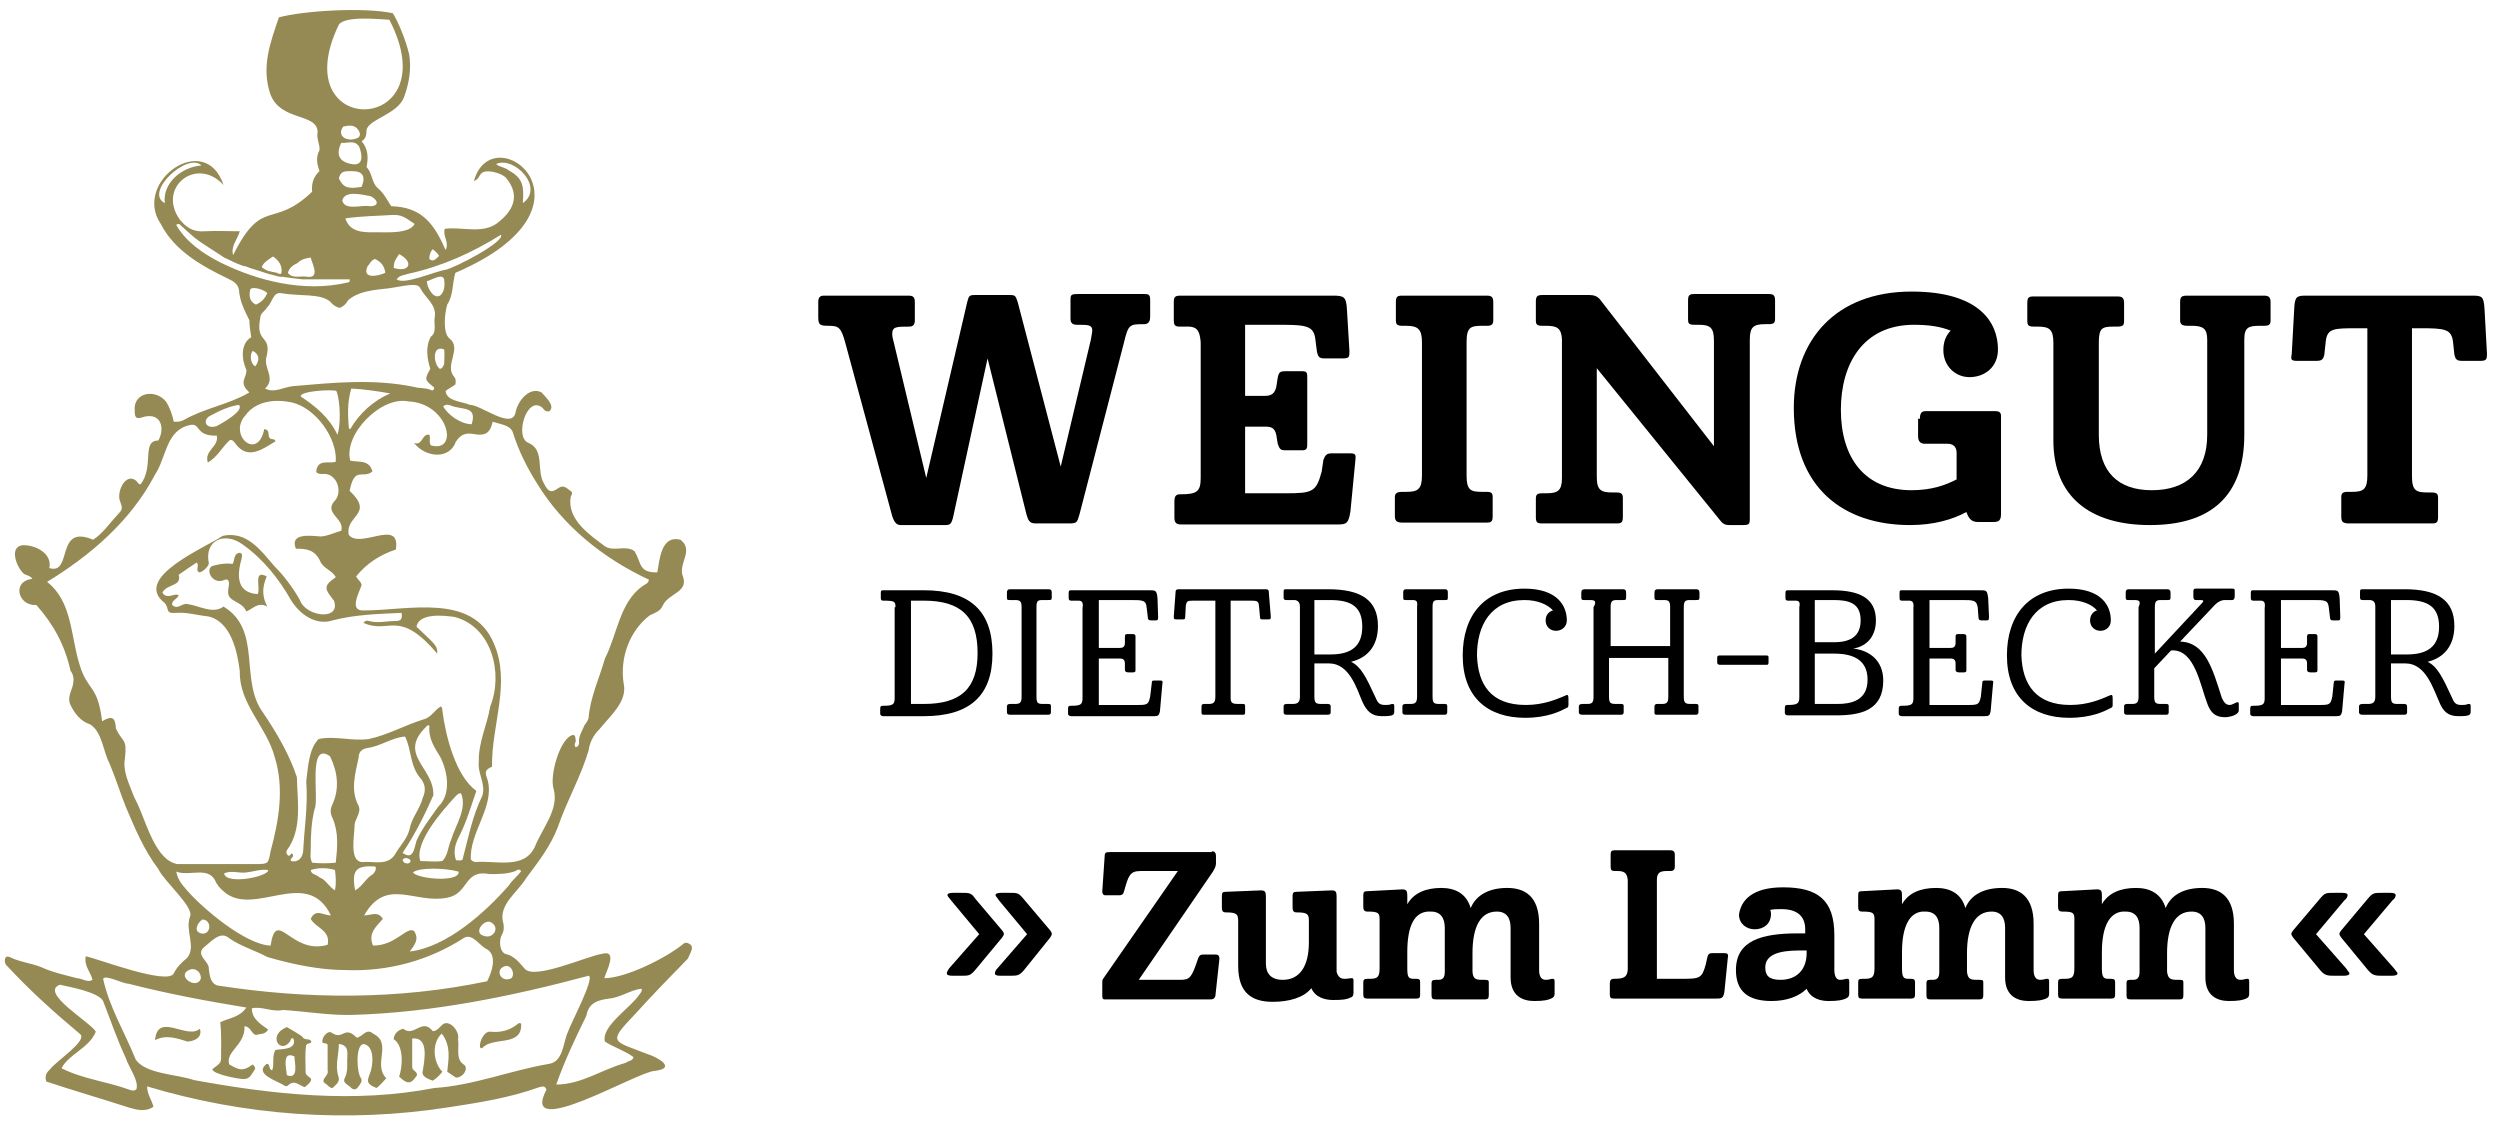 <?xml version="1.0" encoding="UTF-8"?>
<svg xmlns="http://www.w3.org/2000/svg" xmlns:ooo="http://xml.openoffice.org/svg/export" xmlns:xlink="http://www.w3.org/1999/xlink" xmlns:presentation="http://sun.com/xmlns/staroffice/presentation" xmlns:smil="http://www.w3.org/2001/SMIL20/" xmlns:anim="urn:oasis:names:tc:opendocument:xmlns:animation:1.0" version="1.2" width="122.7mm" height="55mm" viewBox="0 0 12270 5500" preserveAspectRatio="xMidYMid" fill-rule="evenodd" stroke-width="28.222" stroke-linejoin="round" xml:space="preserve">
 <defs class="ClipPathGroup">
  <clipPath id="presentation_clip_path">
   <rect x="0" y="0" width="12270" height="5500"></rect>
  </clipPath>
  <clipPath id="presentation_clip_path_shrink">
   <rect x="12" y="5" width="12246" height="5489"></rect>
  </clipPath>
 </defs>
 <defs class="TextShapeIndex">
  <g ooo:slide="id1" ooo:id-list="id3 id4 id5 id6 id7 id8 id9 id10 id11 id12 id13 id14 id15 id16 id17 id18 id19 id20 id21 id22 id23 id24 id25 id26 id27 id28 id29 id30 id31 id32 id33 id34 id35 id36 id37 id38 id39 id40"></g>
 </defs>
 <defs class="EmbeddedBulletChars">
  <g id="bullet-char-template-57356" transform="scale(0,-0)">
   <path d="M 580,1141 L 1163,571 580,0 -4,571 580,1141 Z"></path>
  </g>
  <g id="bullet-char-template-57354" transform="scale(0,-0)">
   <path d="M 8,1128 L 1137,1128 1137,0 8,0 8,1128 Z"></path>
  </g>
  <g id="bullet-char-template-10146" transform="scale(0,-0)">
   <path d="M 174,0 L 602,739 174,1481 1456,739 174,0 Z M 1358,739 L 309,1346 659,739 1358,739 Z"></path>
  </g>
  <g id="bullet-char-template-10132" transform="scale(0,-0)">
   <path d="M 2015,739 L 1276,0 717,0 1260,543 174,543 174,936 1260,936 717,1481 1274,1481 2015,739 Z"></path>
  </g>
  <g id="bullet-char-template-10007" transform="scale(0,-0)">
   <path d="M 0,-2 C -7,14 -16,27 -25,37 L 356,567 C 262,823 215,952 215,954 215,979 228,992 255,992 264,992 276,990 289,987 310,991 331,999 354,1012 L 381,999 492,748 772,1049 836,1024 860,1049 C 881,1039 901,1025 922,1006 886,937 835,863 770,784 769,783 710,716 594,584 L 774,223 C 774,196 753,168 711,139 L 727,119 C 717,90 699,76 672,76 641,76 570,178 457,381 L 164,-76 C 142,-110 111,-127 72,-127 30,-127 9,-110 8,-76 1,-67 -2,-52 -2,-32 -2,-23 -1,-13 0,-2 Z"></path>
  </g>
  <g id="bullet-char-template-10004" transform="scale(0,-0)">
   <path d="M 285,-33 C 182,-33 111,30 74,156 52,228 41,333 41,471 41,549 55,616 82,672 116,743 169,778 240,778 293,778 328,747 346,684 L 369,508 C 377,444 397,411 428,410 L 1163,1116 C 1174,1127 1196,1133 1229,1133 1271,1133 1292,1118 1292,1087 L 1292,965 C 1292,929 1282,901 1262,881 L 442,47 C 390,-6 338,-33 285,-33 Z"></path>
  </g>
  <g id="bullet-char-template-9679" transform="scale(0,-0)">
   <path d="M 813,0 C 632,0 489,54 383,161 276,268 223,411 223,592 223,773 276,916 383,1023 489,1130 632,1184 813,1184 992,1184 1136,1130 1245,1023 1353,916 1407,772 1407,592 1407,412 1353,268 1245,161 1136,54 992,0 813,0 Z"></path>
  </g>
  <g id="bullet-char-template-8226" transform="scale(0,-0)">
   <path d="M 346,457 C 273,457 209,483 155,535 101,586 74,649 74,723 74,796 101,859 155,911 209,963 273,989 346,989 419,989 480,963 531,910 582,859 608,796 608,723 608,648 583,586 532,535 482,483 420,457 346,457 Z"></path>
  </g>
  <g id="bullet-char-template-8211" transform="scale(0,-0)">
   <path d="M -4,459 L 1135,459 1135,606 -4,606 -4,459 Z"></path>
  </g>
  <g id="bullet-char-template-61548" transform="scale(0,-0)">
   <path d="M 173,740 C 173,903 231,1043 346,1159 462,1274 601,1332 765,1332 928,1332 1067,1274 1183,1159 1299,1043 1357,903 1357,740 1357,577 1299,437 1183,322 1067,206 928,148 765,148 601,148 462,206 346,322 231,437 173,577 173,740 Z"></path>
  </g>
 </defs>
 <g>
  <g id="id2" class="Master_Slide">
   <g id="bg-id2" class="Background"></g>
   <g id="bo-id2" class="BackgroundObjects"></g>
  </g>
 </g>
 <g class="SlideGroup">
  <g>
   <g id="container-id1">
    <g id="id1" class="Slide" clip-path="url(#presentation_clip_path)">
     <g class="Page">
      <g class="com.sun.star.drawing.ClosedBezierShape">
       <g id="id3">
        <rect class="BoundingBox" stroke="none" fill="none" x="4016" y="1443" width="1631" height="1135"></rect>
        <path fill="rgb(0,0,0)" stroke="none" d="M 4546,2346 L 4747,1483 C 4755,1455 4755,1448 4783,1448 L 4958,1448 C 4985,1448 4985,1455 4995,1483 L 5206,2290 5354,1667 C 5357,1647 5361,1630 5361,1623 5361,1594 5342,1594 5286,1594 5262,1594 5254,1584 5254,1563 L 5254,1475 C 5254,1448 5254,1443 5293,1443 L 5616,1443 C 5640,1443 5645,1448 5645,1475 L 5645,1555 C 5645,1572 5640,1591 5616,1591 5545,1591 5538,1591 5517,1679 L 5298,2525 C 5286,2565 5286,2569 5245,2569 L 5082,2569 C 5050,2569 5046,2550 5038,2525 L 4847,1759 4679,2533 C 4670,2574 4662,2577 4638,2577 L 4422,2577 C 4403,2577 4391,2569 4379,2533 L 4151,1691 C 4128,1603 4116,1599 4063,1599 4019,1599 4016,1591 4016,1550 L 4016,1483 C 4016,1460 4024,1451 4044,1451 L 4459,1451 C 4483,1451 4490,1460 4490,1483 L 4490,1572 C 4490,1591 4483,1603 4463,1603 4400,1603 4379,1603 4379,1639 4379,1652 4383,1667 4388,1686 L 4546,2346 Z"></path>
       </g>
      </g>
      <g class="com.sun.star.drawing.ClosedBezierShape">
       <g id="id4">
        <rect class="BoundingBox" stroke="none" fill="none" x="5761" y="1450" width="894" height="1125"></rect>
        <path fill="rgb(0,0,0)" stroke="none" d="M 5837,1603 C 5825,1603 5808,1603 5788,1603 5764,1603 5761,1591 5761,1572 L 5761,1483 C 5761,1455 5769,1451 5796,1451 L 6540,1451 C 6596,1451 6608,1455 6611,1523 L 6623,1722 C 6623,1751 6623,1759 6591,1759 L 6499,1759 C 6475,1759 6468,1751 6463,1722 L 6456,1667 C 6448,1594 6407,1594 6256,1594 L 6111,1594 6111,1943 6208,1943 C 6237,1943 6256,1934 6264,1899 L 6271,1854 C 6276,1827 6283,1822 6308,1822 L 6392,1822 C 6416,1822 6416,1831 6416,1858 L 6416,2174 C 6416,2198 6416,2210 6392,2210 L 6308,2210 C 6283,2210 6280,2202 6271,2178 L 6264,2134 C 6256,2098 6237,2094 6208,2094 L 6111,2094 6111,2421 6312,2421 C 6443,2421 6460,2414 6487,2314 L 6495,2258 C 6504,2234 6511,2225 6536,2225 L 6628,2225 C 6655,2225 6655,2234 6652,2261 L 6628,2509 C 6619,2569 6608,2574 6567,2574 L 5796,2574 C 5773,2574 5764,2565 5764,2540 L 5764,2462 C 5764,2433 5773,2426 5793,2426 5873,2426 5893,2414 5893,2346 L 5893,1679 C 5888,1623 5876,1606 5837,1603 Z"></path>
       </g>
      </g>
      <g class="com.sun.star.drawing.ClosedBezierShape">
       <g id="id5">
        <rect class="BoundingBox" stroke="none" fill="none" x="6846" y="1450" width="485" height="1116"></rect>
        <path fill="rgb(0,0,0)" stroke="none" d="M 6902,1599 L 6883,1599 C 6856,1599 6851,1591 6851,1572 L 6851,1483 C 6851,1455 6859,1451 6883,1451 L 7298,1451 C 7322,1451 7329,1460 7329,1483 L 7329,1572 C 7329,1591 7322,1599 7298,1599 L 7274,1599 C 7218,1599 7198,1606 7198,1679 L 7198,2334 C 7198,2406 7218,2414 7274,2414 L 7295,2414 C 7322,2414 7326,2421 7326,2441 L 7326,2533 C 7326,2562 7317,2565 7295,2565 L 6883,2565 C 6856,2565 6846,2557 6846,2533 L 6846,2441 C 6846,2421 6856,2414 6883,2414 L 6902,2414 C 6958,2414 6979,2402 6979,2334 L 6979,1679 C 6979,1615 6958,1599 6902,1599 Z"></path>
       </g>
      </g>
      <g class="com.sun.star.drawing.ClosedBezierShape">
       <g id="id6">
        <rect class="BoundingBox" stroke="none" fill="none" x="7537" y="1443" width="1177" height="1135"></rect>
        <path fill="rgb(0,0,0)" stroke="none" d="M 8552,2577 L 8492,2577 C 8477,2577 8460,2577 8445,2557 L 7837,1807 7837,2341 C 7837,2406 7858,2417 7914,2417 L 7933,2417 C 7960,2417 7965,2426 7965,2445 L 7965,2537 C 7965,2565 7957,2569 7933,2569 L 7569,2569 C 7545,2569 7538,2565 7538,2537 L 7538,2450 C 7538,2429 7542,2421 7569,2421 L 7589,2421 C 7645,2421 7666,2409 7666,2346 L 7666,1662 C 7662,1611 7642,1599 7589,1599 L 7569,1599 C 7542,1599 7538,1591 7538,1572 L 7538,1480 C 7538,1455 7545,1448 7569,1448 L 7802,1448 C 7825,1448 7841,1455 7853,1470 L 8412,2190 8412,1671 C 8412,1606 8392,1594 8336,1594 L 8317,1594 C 8288,1594 8285,1587 8285,1567 L 8285,1475 C 8285,1448 8292,1443 8317,1443 L 8680,1443 C 8703,1443 8712,1448 8712,1475 L 8712,1563 C 8712,1584 8707,1591 8680,1591 L 8664,1591 C 8608,1591 8588,1603 8588,1667 L 8588,2545 C 8588,2574 8584,2577 8552,2577 Z"></path>
       </g>
      </g>
      <g class="com.sun.star.drawing.ClosedBezierShape">
       <g id="id7">
        <rect class="BoundingBox" stroke="none" fill="none" x="8804" y="1431" width="1019" height="1147"></rect>
        <path fill="rgb(0,0,0)" stroke="none" d="M 9423,2055 C 9423,2030 9430,2018 9450,2018 L 9794,2018 C 9814,2018 9821,2026 9821,2042 L 9821,2521 C 9821,2550 9814,2562 9785,2562 L 9710,2562 C 9683,2562 9670,2553 9658,2530 L 9651,2513 C 9583,2550 9491,2577 9375,2577 9047,2577 8804,2394 8804,2002 8804,1671 9008,1431 9382,1431 9717,1431 9806,1584 9806,1715 9806,1802 9741,1851 9666,1851 9598,1851 9538,1798 9538,1718 9538,1679 9550,1647 9574,1623 9526,1603 9467,1594 9394,1594 9144,1594 9035,1786 9035,2011 9035,2246 9151,2406 9382,2406 9479,2406 9547,2382 9603,2353 L 9603,2222 C 9603,2190 9583,2178 9559,2178 L 9447,2178 C 9426,2178 9414,2166 9414,2142 L 9414,2055 9423,2055 Z"></path>
       </g>
      </g>
      <g class="com.sun.star.drawing.ClosedBezierShape">
       <g id="id8">
        <rect class="BoundingBox" stroke="none" fill="none" x="9949" y="1450" width="1196" height="1128"></rect>
        <path fill="rgb(0,0,0)" stroke="none" d="M 10552,2577 C 10258,2577 10078,2438 10078,2162 L 10078,1683 C 10078,1615 10057,1603 10001,1603 L 9981,1603 C 9954,1603 9950,1594 9950,1575 L 9950,1487 C 9950,1460 9957,1455 9981,1455 L 10393,1455 C 10416,1455 10425,1463 10425,1487 L 10425,1575 C 10425,1594 10421,1603 10393,1603 L 10372,1603 C 10316,1603 10301,1611 10301,1683 L 10301,2134 C 10301,2317 10396,2406 10561,2406 10731,2406 10833,2314 10833,2134 L 10833,1667 C 10833,1611 10811,1599 10756,1599 L 10736,1599 C 10709,1599 10700,1591 10700,1572 L 10700,1483 C 10700,1455 10709,1451 10736,1451 L 11112,1451 C 11136,1451 11144,1460 11144,1483 L 11144,1572 C 11144,1591 11139,1599 11112,1599 L 11092,1599 C 11036,1599 11015,1606 11015,1667 L 11015,2134 C 11015,2433 10852,2577 10552,2577 Z"></path>
       </g>
      </g>
      <g class="com.sun.star.drawing.ClosedBezierShape">
       <g id="id9">
        <rect class="BoundingBox" stroke="none" fill="none" x="11245" y="1450" width="963" height="1121"></rect>
        <path fill="rgb(0,0,0)" stroke="none" d="M 11491,2533 L 11491,2441 C 11491,2421 11498,2414 11522,2414 L 11544,2414 C 11599,2414 11619,2402 11619,2334 L 11619,1611 11575,1611 C 11454,1611 11423,1611 11415,1674 L 11408,1739 C 11403,1763 11396,1771 11371,1771 L 11272,1771 C 11243,1771 11243,1763 11248,1735 L 11260,1516 C 11263,1455 11272,1451 11319,1451 L 12134,1451 C 12182,1451 12190,1455 12194,1516 L 12206,1735 C 12206,1759 12206,1771 12177,1771 L 12082,1771 C 12058,1771 12051,1763 12046,1739 L 12039,1674 C 12030,1615 11998,1611 11879,1611 L 11838,1611 11838,2338 C 11838,2409 11859,2417 11915,2417 L 11934,2417 C 11962,2417 11966,2426 11966,2445 L 11966,2537 C 11966,2565 11959,2569 11934,2569 L 11519,2569 C 11498,2565 11491,2562 11491,2533 Z"></path>
       </g>
      </g>
      <g class="com.sun.star.drawing.ClosedBezierShape">
       <g id="id10">
        <rect class="BoundingBox" stroke="none" fill="none" x="4319" y="2896" width="553" height="621"></rect>
        <path fill="rgb(0,0,0)" stroke="none" d="M 4395,2980 C 4395,2952 4391,2948 4335,2948 4327,2948 4323,2945 4323,2936 L 4323,2909 C 4323,2897 4327,2897 4339,2897 L 4534,2897 C 4762,2897 4871,3000 4871,3208 4871,3415 4759,3515 4534,3515 L 4335,3515 C 4327,3515 4320,3511 4320,3503 L 4320,3479 C 4320,3467 4323,3464 4332,3464 4379,3464 4391,3460 4391,3428 L 4391,2980 4395,2980 Z M 4534,3455 C 4715,3455 4798,3380 4798,3205 4798,3025 4715,2948 4534,2948 L 4471,2948 4471,3455 4534,3455 Z"></path>
       </g>
      </g>
      <g class="com.sun.star.drawing.ClosedBezierShape">
       <g id="id11">
        <rect class="BoundingBox" stroke="none" fill="none" x="4941" y="2892" width="223" height="617"></rect>
        <path fill="rgb(0,0,0)" stroke="none" d="M 4982,2945 L 4958,2945 C 4946,2945 4942,2945 4942,2933 L 4942,2909 C 4942,2897 4946,2892 4958,2892 L 5145,2892 C 5158,2892 5162,2897 5162,2909 L 5162,2933 C 5162,2945 5158,2945 5145,2945 L 5118,2945 C 5094,2945 5087,2948 5087,2980 L 5087,3419 C 5087,3452 5094,3455 5121,3455 L 5145,3455 C 5158,3455 5158,3460 5158,3467 L 5158,3496 C 5158,3503 5154,3508 5145,3508 L 4958,3508 C 4946,3508 4942,3503 4942,3496 L 4942,3467 C 4942,3460 4946,3455 4958,3455 L 4982,3455 C 5007,3455 5014,3448 5014,3419 L 5014,2980 C 5014,2952 5007,2945 4982,2945 Z"></path>
       </g>
      </g>
      <g class="com.sun.star.drawing.ClosedBezierShape">
       <g id="id12">
        <rect class="BoundingBox" stroke="none" fill="none" x="5242" y="2896" width="466" height="621"></rect>
        <path fill="rgb(0,0,0)" stroke="none" d="M 5293,2948 L 5257,2948 C 5250,2948 5245,2945 5245,2936 L 5245,2909 C 5245,2897 5250,2897 5262,2897 L 5640,2897 C 5672,2897 5677,2897 5681,2936 L 5684,3025 C 5684,3040 5684,3045 5672,3045 L 5650,3045 C 5637,3045 5633,3040 5633,3025 L 5628,2984 C 5625,2945 5609,2945 5548,2945 L 5393,2945 5393,3180 5497,3180 C 5509,3180 5521,3176 5521,3156 L 5521,3125 C 5521,3112 5526,3112 5538,3112 L 5557,3112 C 5570,3112 5573,3115 5573,3125 L 5573,3288 C 5573,3295 5573,3300 5561,3300 L 5538,3300 C 5526,3300 5521,3295 5521,3288 L 5521,3256 C 5521,3236 5509,3232 5497,3232 L 5393,3232 5393,3460 5589,3460 C 5633,3460 5637,3455 5645,3419 L 5653,3352 C 5653,3340 5657,3340 5669,3340 L 5693,3340 C 5705,3340 5708,3343 5705,3355 L 5693,3491 C 5689,3511 5684,3515 5665,3515 L 5257,3515 C 5250,3515 5242,3511 5242,3503 L 5242,3479 C 5242,3467 5245,3464 5254,3464 5301,3464 5313,3460 5313,3428 L 5313,2984 C 5318,2957 5310,2948 5293,2948 Z"></path>
       </g>
      </g>
      <g class="com.sun.star.drawing.ClosedBezierShape">
       <g id="id13">
        <rect class="BoundingBox" stroke="none" fill="none" x="5761" y="2892" width="477" height="617"></rect>
        <path fill="rgb(0,0,0)" stroke="none" d="M 5864,2948 C 5829,2948 5825,2948 5820,2972 L 5817,3028 C 5817,3040 5813,3040 5800,3040 L 5773,3040 C 5761,3040 5761,3037 5761,3025 L 5769,2916 C 5769,2892 5773,2892 5793,2892 L 6203,2892 C 6225,2892 6228,2892 6228,2916 L 6237,3025 C 6237,3037 6237,3040 6225,3040 L 6200,3040 C 6188,3040 6184,3040 6184,3028 L 6179,2972 C 6176,2948 6169,2948 6128,2948 L 6040,2948 6040,3428 C 6040,3452 6053,3455 6077,3455 L 6101,3455 C 6111,3455 6111,3460 6111,3467 L 6111,3496 C 6111,3503 6111,3508 6101,3508 L 5909,3508 C 5897,3508 5897,3503 5897,3496 L 5897,3467 C 5897,3460 5900,3455 5909,3455 L 5932,3455 C 5956,3455 5965,3448 5965,3419 L 5965,2948 5864,2948 Z"></path>
       </g>
      </g>
      <g class="com.sun.star.drawing.ClosedBezierShape">
       <g id="id14">
        <rect class="BoundingBox" stroke="none" fill="none" x="6300" y="2892" width="545" height="625"></rect>
        <path fill="rgb(0,0,0)" stroke="none" d="M 6451,3260 L 6451,3419 C 6451,3452 6460,3455 6487,3455 L 6516,3455 C 6528,3455 6531,3460 6531,3467 L 6531,3496 C 6531,3503 6528,3508 6516,3508 L 6315,3508 C 6303,3508 6300,3503 6300,3496 L 6300,3467 C 6300,3460 6303,3455 6315,3455 L 6344,3455 C 6368,3455 6380,3448 6380,3419 L 6380,2977 C 6380,2957 6371,2948 6356,2945 L 6315,2945 C 6308,2945 6300,2945 6300,2933 L 6300,2904 C 6300,2892 6303,2892 6315,2892 L 6519,2892 C 6679,2892 6763,2945 6763,3072 6763,3171 6711,3229 6631,3248 6679,3272 6703,3319 6751,3423 6763,3452 6771,3460 6800,3460 6810,3460 6819,3460 6831,3455 6839,3455 6843,3455 6843,3464 L 6843,3491 C 6843,3499 6843,3507 6831,3511 6819,3515 6800,3515 6783,3515 6732,3515 6708,3491 6686,3443 6659,3380 6623,3256 6523,3256 L 6451,3256 6451,3260 Z M 6531,3212 C 6631,3212 6686,3172 6686,3076 6686,2980 6635,2945 6528,2945 L 6451,2945 6451,3212 6531,3212 Z"></path>
       </g>
      </g>
      <g class="com.sun.star.drawing.ClosedBezierShape">
       <g id="id15">
        <rect class="BoundingBox" stroke="none" fill="none" x="6882" y="2892" width="226" height="617"></rect>
        <path fill="rgb(0,0,0)" stroke="none" d="M 6931,2945 L 6902,2945 C 6890,2945 6887,2945 6887,2933 L 6887,2909 C 6887,2897 6890,2892 6902,2892 L 7091,2892 C 7103,2892 7106,2897 7106,2909 L 7106,2933 C 7106,2945 7103,2945 7091,2945 L 7062,2945 C 7038,2945 7031,2948 7031,2980 L 7031,3419 C 7031,3452 7038,3455 7067,3455 L 7091,3455 C 7103,3455 7103,3460 7103,3467 L 7103,3496 C 7103,3503 7099,3508 7091,3508 L 6899,3508 C 6887,3508 6883,3503 6883,3496 L 6883,3467 C 6883,3460 6887,3455 6899,3455 L 6923,3455 C 6946,3455 6955,3448 6955,3419 L 6955,2980 C 6958,2952 6955,2945 6931,2945 Z"></path>
       </g>
      </g>
      <g class="com.sun.star.drawing.ClosedBezierShape">
       <g id="id16">
        <rect class="BoundingBox" stroke="none" fill="none" x="7178" y="2889" width="521" height="635"></rect>
        <path fill="rgb(0,0,0)" stroke="none" d="M 7489,3460 C 7577,3460 7642,3431 7678,3416 7693,3408 7698,3408 7698,3428 L 7698,3455 C 7698,3467 7698,3472 7686,3476 7657,3491 7594,3523 7486,3523 7302,3523 7179,3423 7179,3217 7179,3020 7286,2889 7482,2889 7642,2889 7690,2972 7690,3045 7690,3076 7665,3096 7637,3096 7609,3096 7586,3076 7586,3045 7586,3020 7601,3001 7622,2996 7598,2969 7550,2945 7482,2945 7317,2945 7249,3069 7249,3217 7254,3360 7317,3460 7489,3460 Z"></path>
       </g>
      </g>
      <g class="com.sun.star.drawing.ClosedBezierShape">
       <g id="id17">
        <rect class="BoundingBox" stroke="none" fill="none" x="7749" y="2892" width="593" height="617"></rect>
        <path fill="rgb(0,0,0)" stroke="none" d="M 7805,2945 L 7778,2945 C 7766,2945 7761,2945 7761,2933 L 7761,2909 C 7761,2897 7766,2892 7778,2892 L 7965,2892 C 7977,2892 7981,2897 7981,2909 L 7981,2933 C 7981,2945 7977,2945 7965,2945 L 7938,2945 C 7914,2945 7905,2948 7905,2980 L 7905,3171 8197,3171 8197,2980 C 8197,2948 8188,2945 8164,2945 L 8137,2945 C 8125,2945 8120,2945 8120,2933 L 8120,2909 C 8120,2897 8125,2892 8137,2892 L 8324,2892 C 8336,2892 8341,2897 8341,2909 L 8341,2933 C 8341,2945 8336,2945 8324,2945 L 8297,2945 C 8273,2945 8264,2948 8264,2980 L 8264,3419 C 8264,3452 8273,3455 8300,3455 L 8324,3455 C 8336,3455 8336,3460 8336,3467 L 8336,3496 C 8336,3503 8332,3508 8324,3508 L 8132,3508 C 8120,3508 8120,3503 8120,3496 L 8120,3467 C 8120,3460 8125,3455 8132,3455 L 8157,3455 C 8181,3455 8188,3448 8188,3419 L 8188,3229 7897,3229 7897,3419 C 7897,3452 7905,3455 7933,3455 L 7957,3455 C 7969,3455 7969,3460 7969,3467 L 7969,3496 C 7969,3503 7965,3508 7957,3508 L 7766,3508 C 7754,3508 7749,3503 7749,3496 L 7749,3467 C 7749,3460 7754,3455 7766,3455 L 7790,3455 C 7814,3455 7821,3448 7821,3419 L 7821,2980 C 7837,2952 7829,2945 7805,2945 Z"></path>
       </g>
      </g>
      <g class="com.sun.star.drawing.ClosedBezierShape">
       <g id="id18">
        <rect class="BoundingBox" stroke="none" fill="none" x="8428" y="3216" width="254" height="49"></rect>
        <path fill="rgb(0,0,0)" stroke="none" d="M 8668,3217 C 8680,3217 8680,3220 8680,3229 L 8680,3251 C 8680,3263 8676,3263 8668,3263 L 8445,3263 C 8433,3263 8428,3260 8428,3251 L 8428,3229 C 8428,3217 8433,3217 8445,3217 L 8668,3217 Z"></path>
       </g>
      </g>
      <g class="com.sun.star.drawing.ClosedBezierShape">
       <g id="id19">
        <rect class="BoundingBox" stroke="none" fill="none" x="8760" y="2896" width="485" height="616"></rect>
        <path fill="rgb(0,0,0)" stroke="none" d="M 8812,2948 L 8775,2948 C 8768,2948 8763,2945 8763,2936 L 8763,2909 C 8763,2897 8768,2897 8780,2897 L 8991,2897 C 9127,2897 9207,2936 9207,3045 9207,3137 9147,3176 9095,3183 9178,3192 9243,3244 9243,3340 9243,3487 9132,3511 9011,3511 L 8775,3511 C 8768,3511 8760,3508 8760,3499 L 8760,3476 C 8760,3464 8763,3460 8771,3460 8819,3460 8831,3455 8831,3423 L 8831,2980 C 8836,2957 8831,2948 8812,2948 Z M 9003,3152 C 9091,3152 9132,3115 9132,3045 9132,2960 9076,2945 8999,2945 L 8907,2945 8907,3152 9003,3152 Z M 8907,3455 L 9018,3455 C 9083,3455 9166,3440 9166,3336 9166,3244 9103,3208 9003,3208 L 8907,3208 8907,3455 Z"></path>
       </g>
      </g>
      <g class="com.sun.star.drawing.ClosedBezierShape">
       <g id="id20">
        <rect class="BoundingBox" stroke="none" fill="none" x="9318" y="2896" width="467" height="621"></rect>
        <path fill="rgb(0,0,0)" stroke="none" d="M 9370,2948 L 9335,2948 C 9326,2948 9323,2945 9323,2936 L 9323,2909 C 9323,2897 9326,2897 9338,2897 L 9717,2897 C 9750,2897 9753,2897 9758,2936 L 9762,3025 C 9762,3040 9762,3045 9750,3045 L 9726,3045 C 9714,3045 9710,3040 9710,3025 L 9707,2984 C 9702,2945 9686,2945 9627,2945 L 9470,2945 9470,3180 9574,3180 C 9586,3180 9598,3176 9598,3156 L 9598,3125 C 9598,3112 9603,3112 9615,3112 L 9634,3112 C 9646,3112 9651,3115 9651,3125 L 9651,3288 C 9651,3295 9651,3300 9639,3300 L 9615,3300 C 9603,3300 9598,3295 9598,3288 L 9598,3256 C 9598,3236 9586,3232 9574,3232 L 9470,3232 9470,3460 9666,3460 C 9710,3460 9714,3455 9722,3419 L 9729,3352 C 9729,3340 9734,3340 9746,3340 L 9770,3340 C 9782,3340 9785,3343 9782,3355 L 9770,3491 C 9766,3511 9762,3515 9741,3515 L 9335,3515 C 9326,3515 9319,3511 9319,3503 L 9319,3479 C 9319,3467 9323,3464 9331,3464 9379,3464 9391,3460 9391,3428 L 9391,2984 C 9394,2957 9387,2948 9370,2948 Z"></path>
       </g>
      </g>
      <g class="com.sun.star.drawing.ClosedBezierShape">
       <g id="id21">
        <rect class="BoundingBox" stroke="none" fill="none" x="9850" y="2889" width="521" height="635"></rect>
        <path fill="rgb(0,0,0)" stroke="none" d="M 10161,3460 C 10249,3460 10313,3431 10348,3416 10365,3408 10369,3408 10369,3428 L 10369,3455 C 10369,3467 10369,3472 10357,3476 10329,3491 10265,3523 10156,3523 9974,3523 9850,3423 9850,3217 9850,3020 9957,2889 10153,2889 10313,2889 10360,2972 10360,3045 10360,3076 10337,3096 10309,3096 10281,3096 10258,3076 10258,3045 10258,3020 10273,3001 10292,2996 10270,2969 10221,2945 10153,2945 9989,2945 9921,3069 9921,3217 9926,3360 9993,3460 10161,3460 Z"></path>
       </g>
      </g>
      <g class="com.sun.star.drawing.ClosedBezierShape">
       <g id="id22">
        <rect class="BoundingBox" stroke="none" fill="none" x="10425" y="2889" width="565" height="632"></rect>
        <path fill="rgb(0,0,0)" stroke="none" d="M 10476,2945 L 10449,2945 C 10437,2945 10433,2945 10433,2933 L 10433,2909 C 10433,2897 10437,2892 10449,2892 L 10636,2892 C 10648,2892 10653,2897 10653,2909 L 10653,2933 C 10653,2945 10648,2945 10636,2945 L 10608,2945 C 10585,2945 10576,2948 10576,2980 L 10576,3208 10799,2969 C 10821,2948 10816,2945 10799,2945 L 10777,2945 C 10765,2945 10765,2933 10765,2924 L 10765,2904 C 10765,2892 10768,2889 10777,2889 L 10956,2889 C 10968,2889 10968,2892 10968,2904 L 10968,2928 C 10968,2936 10964,2945 10956,2945 L 10920,2945 C 10904,2945 10884,2952 10860,2980 L 10700,3149 C 10824,3152 10860,3285 10904,3423 10916,3452 10928,3460 10944,3460 10952,3460 10959,3455 10976,3448 10984,3443 10988,3448 10988,3455 L 10988,3484 C 10988,3496 10984,3499 10971,3508 10959,3515 10935,3520 10923,3520 10891,3520 10855,3515 10833,3452 10799,3363 10772,3192 10664,3192 L 10656,3192 10573,3280 10573,3419 C 10573,3452 10581,3455 10608,3455 L 10632,3455 C 10644,3455 10644,3460 10644,3467 L 10644,3496 C 10644,3503 10641,3508 10632,3508 L 10440,3508 C 10428,3508 10425,3503 10425,3496 L 10425,3467 C 10425,3460 10428,3455 10440,3455 L 10464,3455 C 10488,3455 10496,3448 10496,3419 L 10496,2980 C 10508,2952 10501,2945 10476,2945 Z"></path>
       </g>
      </g>
      <g class="com.sun.star.drawing.ClosedBezierShape">
       <g id="id23">
        <rect class="BoundingBox" stroke="none" fill="none" x="11043" y="2896" width="467" height="621"></rect>
        <path fill="rgb(0,0,0)" stroke="none" d="M 11095,2948 L 11059,2948 C 11051,2948 11047,2945 11047,2936 L 11047,2909 C 11047,2897 11051,2897 11064,2897 L 11442,2897 C 11476,2897 11479,2897 11483,2936 L 11486,3025 C 11486,3040 11486,3045 11476,3045 L 11451,3045 C 11439,3045 11435,3040 11435,3025 L 11430,2984 C 11427,2945 11411,2945 11352,2945 L 11195,2945 11195,3180 11299,3180 C 11311,3180 11323,3176 11323,3156 L 11323,3125 C 11323,3112 11328,3112 11340,3112 L 11359,3112 C 11371,3112 11374,3115 11374,3125 L 11374,3288 C 11374,3295 11374,3300 11362,3300 L 11340,3300 C 11328,3300 11323,3295 11323,3288 L 11323,3256 C 11323,3236 11311,3232 11299,3232 L 11195,3232 11195,3460 11391,3460 C 11435,3460 11439,3455 11447,3419 L 11454,3352 C 11454,3340 11459,3340 11471,3340 L 11495,3340 C 11507,3340 11510,3343 11507,3355 L 11495,3491 C 11491,3511 11486,3515 11467,3515 L 11059,3515 C 11051,3515 11044,3511 11044,3503 L 11044,3479 C 11044,3467 11047,3464 11056,3464 11104,3464 11115,3460 11115,3428 L 11115,2984 C 11119,2957 11112,2948 11095,2948 Z"></path>
       </g>
      </g>
      <g class="com.sun.star.drawing.ClosedBezierShape">
       <g id="id24">
        <rect class="BoundingBox" stroke="none" fill="none" x="11578" y="2892" width="550" height="625"></rect>
        <path fill="rgb(0,0,0)" stroke="none" d="M 11735,3260 L 11735,3419 C 11735,3452 11743,3455 11770,3455 L 11799,3455 C 11811,3455 11814,3460 11814,3467 L 11814,3496 C 11814,3503 11811,3508 11799,3508 L 11595,3508 C 11583,3508 11578,3503 11578,3496 L 11578,3467 C 11578,3460 11583,3455 11595,3455 L 11622,3455 C 11646,3455 11658,3448 11658,3419 L 11658,2977 C 11658,2957 11651,2948 11634,2945 L 11599,2945 C 11590,2945 11583,2945 11583,2933 L 11583,2904 C 11583,2892 11587,2892 11599,2892 L 11802,2892 C 11962,2892 12046,2945 12046,3072 12046,3171 11993,3229 11915,3248 11962,3272 11986,3319 12034,3423 12046,3452 12054,3460 12082,3460 12094,3460 12102,3460 12114,3455 12122,3455 12126,3455 12126,3464 L 12126,3491 C 12126,3499 12126,3507 12114,3511 12102,3515 12082,3515 12066,3515 12014,3515 11990,3491 11971,3443 11942,3380 11906,3256 11806,3256 L 11735,3256 11735,3260 Z M 11814,3212 C 11915,3212 11971,3172 11971,3076 11971,2980 11918,2945 11811,2945 L 11735,2945 11735,3212 11814,3212 Z"></path>
       </g>
      </g>
      <g class="com.sun.star.drawing.ClosedBezierShape">
       <g id="id25">
        <rect class="BoundingBox" stroke="none" fill="none" x="4647" y="4381" width="517" height="410"></rect>
        <path fill="rgb(0,0,0)" stroke="none" d="M 4786,4761 C 4762,4789 4755,4789 4715,4789 L 4675,4789 C 4655,4789 4647,4785 4647,4777 4647,4773 4650,4765 4658,4753 L 4806,4585 4667,4418 C 4658,4406 4650,4398 4650,4394 4650,4386 4658,4382 4679,4382 L 4715,4382 C 4759,4382 4767,4382 4786,4410 L 4918,4566 C 4930,4581 4930,4585 4918,4602 L 4786,4761 Z M 5026,4761 C 5002,4789 4995,4789 4951,4789 L 4910,4789 C 4890,4789 4883,4785 4883,4777 4883,4773 4886,4761 4895,4753 L 5041,4585 4902,4418 C 4895,4406 4886,4398 4886,4394 4886,4386 4895,4382 4915,4382 L 4951,4382 C 4995,4382 4998,4382 5022,4410 L 5154,4566 C 5165,4581 5165,4585 5154,4602 L 5026,4761 Z"></path>
       </g>
      </g>
      <g class="com.sun.star.drawing.ClosedBezierShape">
       <g id="id26">
        <rect class="BoundingBox" stroke="none" fill="none" x="5409" y="4177" width="577" height="730"></rect>
        <path fill="rgb(0,0,0)" stroke="none" d="M 5948,4178 C 5965,4178 5968,4190 5968,4202 L 5968,4238 C 5968,4253 5960,4265 5953,4278 L 5589,4809 5793,4809 C 5841,4809 5849,4797 5880,4705 5885,4693 5888,4685 5905,4685 L 5968,4685 C 5980,4685 5985,4693 5985,4705 L 5965,4889 C 5960,4901 5956,4905 5941,4905 L 5422,4905 C 5410,4905 5410,4896 5410,4881 L 5410,4825 C 5410,4816 5410,4809 5414,4804 L 5781,4275 5597,4275 C 5545,4275 5538,4299 5517,4374 5514,4386 5509,4394 5493,4394 L 5425,4394 C 5414,4394 5410,4386 5410,4374 L 5422,4198 C 5422,4186 5429,4182 5446,4182 L 5948,4182 5948,4178 Z"></path>
       </g>
      </g>
      <g class="com.sun.star.drawing.ClosedBezierShape">
       <g id="id27">
        <rect class="BoundingBox" stroke="none" fill="none" x="5996" y="4369" width="648" height="550"></rect>
        <path fill="rgb(0,0,0)" stroke="none" d="M 6599,4804 C 6619,4804 6623,4801 6631,4801 6640,4801 6643,4801 6643,4813 L 6643,4872 C 6643,4884 6640,4893 6628,4896 6611,4905 6591,4908 6543,4908 6504,4908 6456,4896 6436,4850 6400,4896 6327,4917 6247,4917 6148,4917 6077,4877 6077,4741 L 6077,4518 C 6077,4486 6068,4478 6016,4478 6000,4478 5997,4469 5997,4454 L 5997,4398 C 5997,4382 6000,4377 6016,4377 L 6188,4370 C 6208,4370 6213,4377 6213,4398 L 6213,4729 C 6213,4777 6237,4809 6296,4809 6380,4809 6424,4741 6424,4625 L 6424,4518 C 6424,4486 6416,4478 6363,4478 6348,4478 6344,4469 6344,4454 L 6344,4398 C 6344,4382 6348,4377 6363,4377 L 6536,4370 C 6555,4370 6560,4377 6560,4398 L 6560,4770 C 6567,4794 6579,4804 6599,4804 Z"></path>
       </g>
      </g>
      <g class="com.sun.star.drawing.ClosedBezierShape">
       <g id="id28">
        <rect class="BoundingBox" stroke="none" fill="none" x="6690" y="4357" width="941" height="557"></rect>
        <path fill="rgb(0,0,0)" stroke="none" d="M 6907,4673 L 6907,4753 C 6907,4797 6914,4804 6939,4804 L 6951,4804 C 6967,4804 6970,4809 6970,4821 L 6970,4881 C 6970,4896 6967,4901 6951,4901 L 6711,4901 C 6696,4901 6691,4896 6691,4881 L 6691,4821 C 6691,4809 6696,4804 6711,4804 L 6723,4804 C 6759,4804 6771,4797 6771,4753 L 6771,4513 C 6771,4481 6766,4474 6711,4474 6696,4474 6691,4466 6691,4450 L 6691,4394 C 6691,4377 6696,4374 6711,4374 L 6883,4365 C 6902,4365 6907,4374 6907,4394 L 6907,4438 C 6939,4382 6999,4358 7074,4358 7142,4358 7198,4386 7218,4457 7246,4389 7314,4358 7397,4358 7486,4358 7554,4401 7554,4534 L 7554,4761 C 7554,4794 7566,4809 7586,4809 7606,4809 7610,4804 7618,4804 7625,4804 7630,4804 7630,4816 L 7630,4877 C 7630,4889 7625,4896 7613,4901 7598,4908 7577,4913 7530,4913 7474,4913 7414,4889 7414,4797 L 7414,4554 C 7414,4505 7394,4474 7346,4474 7266,4474 7227,4549 7227,4678 L 7227,4770 C 7230,4804 7242,4809 7274,4809 L 7286,4809 C 7307,4809 7307,4813 7307,4825 L 7307,4884 C 7307,4901 7302,4905 7286,4905 L 7047,4905 C 7031,4905 7026,4901 7026,4884 L 7026,4825 C 7026,4813 7031,4809 7047,4809 L 7059,4809 C 7079,4809 7091,4801 7091,4770 L 7091,4554 C 7091,4505 7070,4474 7023,4474 6943,4469 6907,4542 6907,4673 Z"></path>
       </g>
      </g>
      <g class="com.sun.star.drawing.ClosedBezierShape">
       <g id="id29">
        <rect class="BoundingBox" stroke="none" fill="none" x="7901" y="4173" width="582" height="729"></rect>
        <path fill="rgb(0,0,0)" stroke="none" d="M 7938,4275 L 7926,4275 C 7909,4275 7905,4270 7905,4253 L 7905,4195 C 7905,4178 7909,4173 7926,4173 L 8197,4173 C 8212,4173 8220,4178 8220,4195 L 8220,4253 C 8220,4265 8217,4275 8197,4275 L 8181,4275 C 8149,4275 8132,4282 8132,4318 L 8132,4804 8256,4804 C 8344,4804 8353,4801 8372,4733 L 8380,4697 C 8384,4681 8392,4678 8404,4678 L 8464,4678 C 8480,4678 8484,4685 8480,4702 L 8464,4862 C 8460,4901 8448,4901 8424,4901 L 7921,4901 C 7905,4901 7901,4896 7901,4881 L 7901,4828 C 7901,4813 7905,4804 7921,4804 7969,4804 7985,4797 7989,4761 L 7989,4318 C 7985,4282 7969,4275 7938,4275 Z"></path>
       </g>
      </g>
      <g class="com.sun.star.drawing.ClosedBezierShape">
       <g id="id30">
        <rect class="BoundingBox" stroke="none" fill="none" x="8520" y="4354" width="557" height="560"></rect>
        <path fill="rgb(0,0,0)" stroke="none" d="M 8751,4355 C 8923,4355 9003,4418 9003,4590 L 9003,4761 C 9003,4794 9015,4809 9030,4809 9052,4809 9055,4804 9064,4804 9072,4804 9076,4804 9076,4816 L 9076,4877 C 9076,4889 9071,4896 9059,4901 9043,4908 9023,4913 8975,4913 8935,4913 8887,4901 8867,4853 8831,4889 8771,4913 8695,4913 8579,4913 8520,4865 8520,4761 8520,4617 8644,4581 8824,4581 L 8860,4581 8860,4561 C 8860,4493 8816,4462 8744,4462 8724,4462 8703,4462 8688,4466 8692,4474 8692,4481 8692,4486 8692,4534 8656,4561 8612,4561 8572,4561 8535,4534 8535,4489 8544,4422 8596,4355 8751,4355 Z M 8739,4809 C 8816,4809 8867,4761 8867,4678 L 8867,4665 8831,4665 C 8732,4665 8664,4685 8664,4748 8664,4789 8683,4809 8739,4809 Z"></path>
       </g>
      </g>
      <g class="com.sun.star.drawing.ClosedBezierShape">
       <g id="id31">
        <rect class="BoundingBox" stroke="none" fill="none" x="9119" y="4357" width="939" height="557"></rect>
        <path fill="rgb(0,0,0)" stroke="none" d="M 9335,4673 L 9335,4753 C 9335,4797 9343,4804 9367,4804 L 9379,4804 C 9394,4804 9399,4809 9399,4821 L 9399,4881 C 9399,4896 9394,4901 9379,4901 L 9139,4901 C 9123,4901 9120,4896 9120,4881 L 9120,4821 C 9120,4809 9123,4804 9139,4804 L 9151,4804 C 9187,4804 9200,4797 9200,4753 L 9200,4513 C 9200,4481 9195,4474 9139,4474 9123,4474 9120,4466 9120,4450 L 9120,4394 C 9120,4377 9123,4374 9139,4374 L 9311,4365 C 9331,4365 9335,4374 9335,4394 L 9335,4438 C 9367,4382 9426,4358 9503,4358 9571,4358 9627,4386 9646,4457 9673,4389 9741,4358 9826,4358 9913,4358 9981,4401 9981,4534 L 9981,4761 C 9981,4794 9993,4809 10013,4809 10033,4809 10036,4804 10045,4804 10053,4804 10057,4804 10057,4816 L 10057,4877 C 10057,4889 10054,4896 10042,4901 10025,4908 10006,4913 9957,4913 9901,4913 9841,4889 9841,4797 L 9841,4554 C 9841,4505 9821,4474 9775,4474 9695,4474 9654,4549 9654,4678 L 9654,4770 C 9658,4804 9670,4809 9702,4809 L 9714,4809 C 9734,4809 9734,4813 9734,4825 L 9734,4884 C 9734,4901 9729,4905 9714,4905 L 9474,4905 C 9459,4905 9455,4901 9455,4884 L 9455,4825 C 9455,4813 9459,4809 9474,4809 L 9486,4809 C 9506,4809 9518,4801 9518,4770 L 9518,4554 C 9518,4505 9498,4474 9450,4474 9375,4469 9335,4542 9335,4673 Z"></path>
       </g>
      </g>
      <g class="com.sun.star.drawing.ClosedBezierShape">
       <g id="id32">
        <rect class="BoundingBox" stroke="none" fill="none" x="10100" y="4357" width="941" height="557"></rect>
        <path fill="rgb(0,0,0)" stroke="none" d="M 10316,4673 L 10316,4753 C 10316,4797 10325,4804 10348,4804 L 10360,4804 C 10377,4804 10381,4809 10381,4821 L 10381,4881 C 10381,4896 10377,4901 10360,4901 L 10122,4901 C 10105,4901 10101,4896 10101,4881 L 10101,4821 C 10101,4809 10105,4804 10122,4804 L 10134,4804 C 10169,4804 10181,4797 10181,4753 L 10181,4513 C 10181,4481 10178,4474 10122,4474 10105,4474 10101,4466 10101,4450 L 10101,4394 C 10101,4377 10105,4374 10122,4374 L 10292,4365 C 10313,4365 10316,4374 10316,4394 L 10316,4438 C 10348,4382 10408,4358 10484,4358 10552,4358 10608,4386 10629,4457 10656,4389 10724,4358 10808,4358 10896,4358 10964,4401 10964,4534 L 10964,4761 C 10964,4794 10976,4809 10996,4809 11015,4809 11019,4804 11027,4804 11036,4804 11039,4804 11039,4816 L 11039,4877 C 11039,4889 11036,4896 11024,4901 11008,4908 10988,4913 10940,4913 10884,4913 10824,4889 10824,4797 L 10824,4554 C 10824,4505 10804,4474 10756,4474 10676,4474 10636,4549 10636,4678 L 10636,4770 C 10641,4804 10653,4809 10685,4809 L 10697,4809 C 10716,4809 10716,4813 10716,4825 L 10716,4884 C 10716,4901 10712,4905 10697,4905 L 10457,4905 C 10440,4905 10437,4901 10437,4884 L 10437,4825 C 10437,4813 10440,4809 10457,4809 L 10469,4809 C 10488,4809 10501,4801 10501,4770 L 10501,4554 C 10501,4505 10481,4474 10433,4474 10357,4469 10316,4542 10316,4673 Z"></path>
       </g>
      </g>
      <g class="com.sun.star.drawing.ClosedBezierShape">
       <g id="id33">
        <rect class="BoundingBox" stroke="none" fill="none" x="11246" y="4381" width="522" height="410"></rect>
        <path fill="rgb(0,0,0)" stroke="none" d="M 11255,4602 C 11243,4585 11243,4581 11255,4566 L 11387,4410 C 11411,4382 11415,4382 11459,4382 L 11495,4382 C 11515,4382 11522,4386 11522,4394 11522,4398 11519,4410 11507,4418 L 11367,4585 11515,4753 C 11522,4765 11531,4773 11531,4777 11531,4785 11522,4789 11503,4789 L 11464,4789 C 11423,4789 11411,4789 11387,4761 L 11255,4602 Z M 11491,4602 C 11479,4585 11479,4581 11491,4566 L 11622,4410 C 11646,4382 11651,4382 11694,4382 L 11731,4382 C 11750,4382 11758,4386 11758,4394 11758,4398 11755,4410 11743,4418 L 11602,4585 11750,4753 C 11758,4765 11767,4773 11767,4777 11767,4785 11758,4789 11738,4789 L 11699,4789 C 11658,4789 11646,4789 11622,4761 L 11491,4602 Z"></path>
       </g>
      </g>
      <g class="com.sun.star.drawing.ClosedBezierShape">
       <g id="id34">
        <rect class="BoundingBox" stroke="none" fill="none" x="1932" y="5021" width="356" height="293"></rect>
        <path fill="rgb(149,138,83)" stroke="none" d="M 2275,5224 C 2235,5197 2255,5144 2248,5100 2258,5061 2202,4996 2168,5032 2156,5044 2143,5061 2124,5061 2071,4993 2032,5093 1979,5049 1952,5056 1935,5073 1932,5100 1983,5132 1976,5236 1959,5284 2008,5332 2023,5311 2047,5277 2047,5256 2023,5256 2023,5236 2023,5188 2023,5144 2023,5097 2107,5088 2083,5204 2075,5256 2066,5284 2103,5296 2124,5304 2143,5292 2158,5277 2171,5260 2124,5212 2119,5117 2168,5073 2214,5132 2202,5197 2195,5260 2211,5272 2226,5280 2238,5289 2275,5289 2303,5240 2275,5224 Z"></path>
       </g>
      </g>
      <g class="com.sun.star.drawing.ClosedBezierShape">
       <g id="id35">
        <rect class="BoundingBox" stroke="none" fill="none" x="2355" y="5021" width="205" height="125"></rect>
        <path fill="rgb(149,138,83)" stroke="none" d="M 2542,5025 C 2503,5056 2462,5068 2411,5064 2367,5053 2338,5156 2367,5144 2418,5085 2563,5141 2558,5025 2554,5020 2546,5020 2542,5025 Z"></path>
       </g>
      </g>
      <g class="com.sun.star.drawing.ClosedBezierShape">
       <g id="id36">
        <rect class="BoundingBox" stroke="none" fill="none" x="23" y="49" width="3374" height="5427"></rect>
        <path fill="rgb(149,138,83)" stroke="none" d="M 3386,4634 C 3373,4625 3361,4625 3352,4634 3269,4702 3070,4801 2966,4801 2974,4770 3034,4661 2957,4681 2878,4693 2619,4813 2574,4753 2546,4721 2522,4690 2478,4681 2450,4665 2450,4614 2462,4590 2474,4569 2474,4554 2471,4534 2442,4442 2539,4382 2583,4309 2641,4231 2702,4154 2738,4059 2782,3930 2850,3814 2889,3683 2894,3644 2913,3607 2942,3579 2993,3515 3081,3443 3061,3355 3041,3229 3090,3096 3189,3020 3213,3008 3241,3001 3253,2972 3281,2909 3386,2909 3349,2821 3333,2761 3405,2700 3340,2649 3245,2625 3238,2744 3226,2809 3133,2812 3149,2761 3114,2705 3070,2673 3013,2710 2969,2681 2894,2625 2782,2550 2801,2438 2806,2429 2810,2421 2806,2414 2770,2385 2762,2382 2738,2397 2706,2421 2690,2414 2670,2373 2631,2310 2675,2210 2595,2174 2522,2150 2586,1934 2663,2002 2670,2011 2678,2023 2697,2018 2726,1990 2678,1950 2658,1926 2598,1895 2539,1970 2530,2026 2510,2110 2362,1987 2306,1987 2267,1970 2192,1970 2187,1919 2202,1907 2219,1899 2235,1887 2238,1870 2238,1858 2226,1846 2183,1790 2267,1710 2207,1662 2171,1635 2183,1535 2195,1495 2226,1448 2219,1392 2235,1339 2998,1012 2418,560 2326,888 2355,880 2350,852 2374,844 2406,832 2474,856 2486,876 2551,956 2522,1028 2454,1084 2379,1155 2270,1111 2183,1123 2171,1160 2207,1188 2187,1227 2131,1099 2071,1016 1920,1012 1899,980 1884,948 1855,924 1823,897 1828,849 1799,820 1808,776 1808,732 1775,693 1796,681 1799,660 1799,637 1811,585 1952,560 1983,477 2008,409 2020,337 2008,266 1991,194 1952,102 1928,65 1784,34 1488,53 1369,85 1328,206 1280,329 1328,465 1380,597 1556,553 1559,648 1552,681 1571,708 1568,737 1549,773 1556,805 1568,840 1537,868 1528,904 1532,941 1336,1128 1289,963 1144,1252 1132,1208 1165,1176 1177,1135 1117,1135 1061,1132 1005,1135 949,1140 913,1116 882,1077 770,920 965,764 1097,908 1008,637 649,892 789,1099 857,1232 993,1307 1120,1368 1144,1380 1168,1392 1173,1424 1177,1480 1200,1523 1224,1572 1224,1599 1229,1627 1233,1655 1180,1686 1185,1763 1209,1815 1212,1858 1168,1875 1224,1926 1120,1987 1005,2002 901,2062 885,2070 873,2070 853,2070 845,2033 833,1999 814,1970 761,1907 654,1926 661,2014 661,2055 670,2058 709,2045 794,2026 809,2106 777,2162 693,2162 758,2290 690,2377 678,2377 678,2370 670,2361 617,2314 569,2417 590,2462 602,2494 602,2501 578,2525 537,2569 506,2617 457,2649 270,2569 358,2824 242,2788 258,2717 174,2673 110,2676 42,2685 83,2788 118,2817 130,2824 147,2824 159,2841 54,2853 91,2977 178,2969 263,3064 319,3168 346,3292 365,3316 363,3344 355,3372 346,3400 331,3431 346,3460 365,3499 394,3540 442,3555 501,3591 506,3687 537,3746 566,3814 590,3891 617,3959 661,4062 705,4170 777,4265 805,4326 952,4450 933,4498 906,4566 965,4646 918,4702 894,4721 869,4745 853,4777 826,4837 489,4709 421,4693 411,4741 445,4770 454,4809 430,4825 402,4801 377,4801 319,4785 258,4773 198,4745 147,4726 95,4721 47,4697 18,4685 18,4729 35,4741 147,4862 266,4969 394,5076 430,5109 270,5212 246,5248 227,5265 219,5280 227,5308 358,5352 494,5391 630,5435 670,5447 714,5459 753,5432 746,5400 722,5372 722,5332 1200,5476 1704,5512 2199,5435 2350,5412 2503,5388 2646,5336 2663,5332 2675,5328 2682,5348 2546,5607 3126,5260 3213,5256 3325,5243 3226,5188 3177,5173 3002,5105 2981,5120 3121,4973 3204,4881 3289,4794 3376,4705 3389,4673 3408,4649 3386,4634 Z M 2498,837 C 2478,820 2450,820 2435,805 2522,764 2675,920 2566,997 2571,920 2571,876 2498,837 Z M 989,812 C 889,820 797,900 809,997 705,944 921,745 989,812 Z M 2483,4741 C 2518,4738 2530,4797 2503,4804 2454,4821 2427,4753 2483,4741 Z M 2498,4345 C 2382,4478 2192,4649 2011,4670 2035,4637 2059,4610 2032,4569 1995,4546 1943,4641 1831,4641 1804,4581 1848,4546 1879,4510 1855,4469 1819,4493 1787,4493 1896,4302 2035,4438 2195,4406 2303,4386 2275,4265 2403,4290 2447,4290 2491,4290 2530,4275 2539,4270 2546,4262 2558,4275 2539,4302 2515,4318 2498,4345 Z M 1001,4649 C 1037,4622 1081,4566 1125,4605 1185,4646 1253,4665 1312,4697 1435,4733 1571,4761 1695,4761 1903,4770 2107,4714 2279,4602 2323,4581 2355,4646 2394,4661 2442,4697 2411,4777 2391,4816 1952,4908 1508,4905 1069,4837 1032,4828 1029,4785 1025,4757 1029,4717 957,4690 1001,4649 Z M 986,4581 C 945,4569 974,4525 993,4513 1042,4513 1037,4593 986,4581 Z M 1525,4173 C 1525,4098 1528,4035 1544,3971 1568,3923 1508,3632 1620,3712 1656,3787 1668,3867 1632,3947 1620,3971 1620,3991 1632,4015 1663,4086 1656,4158 1648,4234 1608,4238 1568,4238 1532,4234 1520,4210 1525,4190 1525,4173 Z M 1488,4178 C 1484,4214 1460,4234 1428,4226 1420,4210 1448,4210 1435,4190 1428,4182 1425,4207 1413,4198 1404,4190 1404,4182 1408,4173 1484,4071 1460,3935 1457,3814 1420,3703 1360,3600 1292,3499 1173,3340 1289,3093 1097,2977 1045,3016 977,2972 921,2965 894,2957 873,2996 845,2969 841,2945 873,2940 877,2921 853,2909 821,2945 797,2909 817,2865 894,2880 877,2821 906,2800 937,2780 965,2761 981,2777 957,2797 977,2809 996,2809 1025,2777 1025,2765 1001,2649 1105,2608 1192,2673 1292,2744 1369,2841 1428,2945 1469,3013 1549,3072 1632,3045 1743,3016 1860,3013 1971,3008 1976,3040 1967,3048 1940,3048 1896,3048 1855,3060 1811,3048 1804,3045 1792,3045 1784,3057 1911,3115 1955,2984 2146,3208 2146,3171 2146,3171 2044,3076 2056,3008 2175,3020 2231,3028 2415,3076 2471,3307 2406,3467 2391,3559 2347,3644 2350,3739 2343,3795 2386,3850 2367,3906 2318,4006 2299,4110 2270,4219 2263,4226 2251,4222 2238,4222 2223,4178 2235,4139 2255,4102 2291,4030 2311,3959 2338,3882 2235,3807 2187,3610 2171,3487 2171,3479 2171,3472 2163,3467 2131,3487 2115,3523 2075,3532 1988,3559 1903,3607 1811,3627 1728,3639 1644,3610 1564,3627 1515,3675 1512,3767 1503,3835 1512,3959 1493,4066 1488,4178 Z M 1440,1895 C 1392,1899 1348,1931 1301,1907 1357,1854 1289,1807 1309,1747 1333,1642 1253,1686 1277,1563 1277,1535 1301,1528 1312,1507 1336,1487 1340,1431 1380,1439 1472,1455 1571,1439 1620,1480 1632,1495 1648,1507 1668,1511 1680,1507 1700,1492 1707,1475 1760,1427 1840,1423 1908,1415 1976,1406 2051,1383 2063,1415 2088,1463 2143,1495 2134,1555 2127,1587 2146,1630 2115,1652 2088,1698 2095,1759 2112,1810 2083,1863 2083,1863 2131,1902 2131,1914 2124,1919 2115,1914 2088,1902 2059,1907 2032,1899 1835,1858 1636,1878 1440,1895 Z M 1656,2134 C 1617,2050 1549,1994 1476,1946 1469,1919 1632,1910 1651,1919 1672,1970 1672,2094 1656,2134 Z M 1804,1307 C 1816,1295 1819,1279 1840,1271 1867,1283 1887,1303 1891,1339 1855,1356 1775,1371 1804,1307 Z M 2163,1448 C 2131,1475 2095,1412 2095,1380 2119,1375 2171,1339 2180,1371 2183,1400 2183,1427 2163,1448 Z M 2180,1786 C 2175,1798 2171,1810 2158,1810 2127,1786 2119,1691 2180,1715 2183,1739 2180,1763 2180,1786 Z M 1915,1931 C 1831,1967 1763,2030 1719,2106 1716,2106 1716,2106 1712,2101 1707,2038 1704,1975 1724,1907 1784,1910 1848,1919 1915,1931 Z M 1976,4186 C 2035,4098 2083,4003 2127,3903 2131,3763 1943,3703 2100,3559 2103,3559 2112,3564 2107,3567 2103,3627 2134,3671 2163,3719 2199,3795 2214,3899 2151,3959 2112,4015 2071,4066 2044,4127 2032,4170 2027,4222 1976,4186 Z M 2003,4238 C 1988,4238 1979,4234 1976,4219 1995,4198 2035,4226 2003,4238 Z M 1780,4231 C 1712,4231 1740,4102 1740,4054 1740,4018 1775,3991 1760,3955 1719,3879 1743,3799 1760,3719 1760,3687 1780,3675 1804,3671 1867,3663 1923,3620 1988,3615 2020,3678 2011,3758 2063,3819 2088,3847 2091,3882 2075,3915 2063,3967 2020,4015 2011,4066 2000,4115 1967,4146 1943,4186 1908,4253 1835,4226 1780,4231 Z M 1831,4290 C 1796,4309 1780,4350 1743,4370 1724,4270 1748,4246 1843,4253 1848,4270 1840,4278 1831,4290 Z M 2238,3906 C 2251,3894 2251,3894 2263,3894 2294,3971 2235,4050 2214,4122 2199,4154 2199,4198 2171,4226 2134,4231 2100,4226 2063,4226 2032,4134 2175,3974 2238,3906 Z M 2251,4278 C 2258,4333 2047,4314 2027,4282 2051,4258 2180,4258 2251,4278 Z M 1644,4270 C 1648,4302 1651,4333 1644,4370 1612,4350 1600,4318 1568,4306 1552,4290 1528,4294 1525,4270 1564,4258 1605,4258 1644,4270 Z M 2374,4593 C 2318,4578 2382,4501 2415,4530 2454,4557 2418,4610 2374,4593 Z M 2323,2130 C 2386,2142 2406,2122 2418,2070 2454,2082 2507,2086 2518,2125 2546,2214 2586,2293 2634,2370 2762,2581 2961,2741 3185,2845 3182,2865 3165,2868 3153,2877 3041,2957 3029,3115 2969,3232 2942,3328 2898,3419 2889,3520 2889,3532 2878,3547 2869,3559 2857,3588 2838,3615 2842,3647 2842,3656 2838,3663 2826,3668 2814,3656 2826,3644 2826,3635 2823,3623 2826,3610 2814,3607 2750,3615 2694,3811 2718,3875 2743,3974 2663,4062 2626,4154 2574,4270 2435,4222 2335,4231 2326,4231 2318,4226 2311,4219 2303,4086 2427,3962 2394,3831 2382,3795 2374,3780 2415,3763 2411,3559 2510,3352 2423,3156 2318,2909 2003,2996 1787,2996 1712,3001 1760,2913 1775,2872 1772,2853 1755,2845 1748,2829 1799,2765 1867,2722 1943,2697 1967,2540 1768,2697 1712,2625 1692,2530 1840,2525 1716,2409 1740,2285 1780,2353 1828,2314 1811,2254 1760,2270 1719,2261 1685,2130 1872,1943 2003,1970 2202,1978 2255,2225 2115,2186 2103,2169 2115,2150 2107,2134 2071,2125 2075,2190 2032,2174 2088,2246 2207,2258 2238,2166 2243,2166 2258,2118 2323,2130 Z M 2211,1990 C 2270,2014 2343,1990 2315,2082 2263,2082 2199,2038 2175,1994 2192,1982 2202,1987 2211,1990 Z M 2124,1223 C 2134,1232 2146,1240 2155,1256 2139,1271 2127,1288 2107,1271 2107,1252 2112,1235 2124,1223 Z M 2459,1152 C 2478,1188 2231,1315 2187,1324 2134,1332 1983,1400 1947,1371 1959,1351 1983,1351 2003,1344 2171,1307 2318,1240 2459,1152 Z M 1932,1315 C 1935,1283 1935,1283 1959,1247 2035,1288 2008,1339 1932,1315 Z M 1928,1055 C 1979,1052 2003,1080 2035,1099 2011,1147 1903,1140 1855,1140 1796,1140 1719,1147 1695,1072 1775,1060 1852,1060 1928,1055 Z M 1819,963 C 1855,980 1864,1012 1816,1012 1775,1004 1692,1036 1680,984 1692,932 1780,956 1819,963 Z M 1775,917 C 1707,929 1685,920 1663,876 1672,837 1695,840 1728,840 1780,840 1796,864 1775,917 Z M 1675,701 C 1704,705 1740,684 1763,720 1780,764 1784,817 1724,805 1663,793 1648,757 1675,701 Z M 1685,621 C 1712,616 1740,609 1760,640 1772,660 1768,677 1743,681 1700,696 1651,665 1685,621 Z M 1663,121 C 1692,77 1860,94 1911,97 2207,669 1389,689 1663,121 Z M 1460,1291 C 1481,1271 1500,1268 1525,1264 1532,1295 1571,1363 1512,1359 1481,1351 1435,1371 1413,1339 1420,1315 1435,1303 1460,1291 Z M 1340,1259 C 1372,1279 1389,1312 1380,1344 1369,1344 1365,1344 1360,1339 1348,1336 1340,1336 1328,1332 1316,1332 1304,1324 1297,1320 L 1285,1312 C 1289,1291 1321,1271 1340,1259 Z M 1081,1288 C 996,1244 913,1188 865,1104 873,1096 882,1099 885,1104 906,1123 928,1144 952,1164 977,1184 1001,1200 1025,1215 1049,1231 1076,1247 1100,1264 1129,1276 1153,1291 1180,1300 1188,1303 1197,1307 1205,1307 1236,1320 1268,1327 1301,1339 1316,1344 1328,1347 1345,1351 1360,1356 1372,1359 1389,1359 1420,1363 1452,1368 1484,1371 1515,1371 1549,1371 1583,1371 1617,1371 1648,1371 1680,1371 1692,1371 1704,1371 1716,1371 1719,1383 1712,1387 1704,1387 1493,1436 1268,1380 1081,1288 Z M 1229,1419 C 1244,1404 1301,1424 1312,1439 1301,1463 1285,1483 1256,1495 1224,1480 1221,1451 1229,1419 Z M 1253,1798 C 1229,1786 1224,1739 1241,1722 1272,1739 1277,1766 1253,1798 Z M 1037,2038 C 1081,2014 1125,1994 1173,1987 1200,2018 1085,2079 1064,2091 1008,2110 989,2058 1037,2038 Z M 789,4186 C 726,4102 705,3998 658,3911 634,3847 602,3787 613,3724 625,3620 602,3647 569,3576 566,3520 550,3511 501,3540 479,3355 430,3396 390,3260 346,3120 355,2952 231,2856 445,2725 642,2557 761,2329 817,2246 814,2110 933,2086 986,2074 957,2142 1064,2138 1076,2193 1001,2210 1020,2270 1069,2242 1093,2190 1129,2159 1144,2159 1149,2169 1156,2178 1217,2261 1292,2202 1352,2166 1348,2150 1328,2159 1324,2150 1312,2138 1328,2110 1297,2106 1265,2266 1117,2134 1205,2038 1256,1967 1352,1958 1432,1975 1549,2002 1656,2150 1648,2266 1617,2278 1556,2249 1552,2317 1564,2329 1580,2326 1592,2326 1656,2326 1685,2421 1639,2462 1592,2521 1692,2545 1675,2605 1644,2613 1612,2630 1576,2633 1528,2630 1420,2613 1452,2693 1503,2693 1544,2697 1571,2753 1583,2788 1632,2800 1648,2833 1583,2877 1595,2892 1639,2948 1675,3048 1500,3028 1472,2945 1435,2880 1392,2824 1345,2777 1277,2697 1209,2605 1093,2630 1008,2688 646,2836 809,2960 833,2989 809,3013 865,3008 918,3004 969,3020 1020,3025 1132,3048 1165,3195 1177,3295 1173,3455 1309,3567 1348,3715 1396,3867 1369,4027 1328,4178 1316,4238 1321,4241 1253,4241 1125,4241 996,4241 869,4241 829,4231 809,4210 789,4186 Z M 1100,4287 C 1132,4270 1174,4287 1209,4282 1245,4278 1277,4265 1316,4270 1321,4302 1109,4345 1100,4287 Z M 918,4370 C 897,4345 873,4321 865,4278 928,4302 1017,4253 1054,4318 1064,4342 1081,4362 1100,4377 1248,4505 1508,4250 1624,4493 1588,4493 1549,4457 1525,4510 1549,4554 1624,4566 1608,4637 1428,4690 1357,4450 1328,4641 1205,4637 993,4457 918,4370 Z M 937,4757 C 965,4753 986,4773 986,4801 969,4865 853,4785 937,4757 Z M 670,5345 C 658,5357 646,5352 634,5348 525,5308 406,5296 302,5243 338,5173 438,5144 470,5064 450,5020 190,4872 294,4833 346,4845 482,4869 506,4913 542,5005 574,5100 617,5192 634,5243 681,5301 670,5345 Z M 2697,5221 C 2507,5253 2323,5328 2131,5340 1740,5416 1340,5372 952,5301 869,5272 714,5272 666,5200 613,5068 537,4945 506,4804 518,4782 602,4828 630,4828 821,4877 1013,4913 1209,4945 1177,4993 1125,4996 1081,5017 1088,5080 1085,5141 1085,5197 1085,5224 1057,5233 1042,5248 1045,5272 1168,5296 1197,5296 1229,5296 1236,5268 1248,5253 1256,5243 1253,5240 1241,5224 1197,5256 1177,5256 1125,5224 1105,5160 1205,5129 1200,5037 1229,5037 1233,5073 1256,5080 1272,5073 1301,5080 1316,5053 1277,5025 1236,5000 1236,4949 1285,4937 1336,4969 1389,4957 1503,4964 1620,4985 1736,4981 2127,4969 2515,4889 2889,4789 2922,4797 2798,5029 2786,5068 2765,5112 2765,5209 2697,5221 Z M 3138,4881 C 3097,4945 2949,5037 2969,5112 3013,5141 3066,5156 3109,5188 3105,5209 3085,5204 3073,5216 2954,5248 2854,5323 2730,5323 2770,5209 2823,5097 2878,4985 2889,4920 2937,4908 2990,4901 3046,4896 3097,4857 3149,4853 3153,4862 3146,4872 3138,4881 Z"></path>
       </g>
      </g>
      <g class="com.sun.star.drawing.ClosedBezierShape">
       <g id="id37">
        <rect class="BoundingBox" stroke="none" fill="none" x="1582" y="5063" width="315" height="285"></rect>
        <path fill="rgb(149,138,83)" stroke="none" d="M 1831,5073 C 1799,5044 1780,5088 1751,5093 1688,5029 1685,5109 1627,5068 1608,5056 1576,5093 1583,5117 1592,5124 1605,5117 1608,5129 1608,5168 1608,5209 1608,5253 1617,5280 1564,5301 1600,5320 1612,5328 1617,5340 1632,5340 1648,5323 1672,5311 1660,5280 1644,5228 1663,5177 1663,5124 1716,5129 1704,5173 1704,5204 1704,5233 1707,5260 1692,5292 1680,5311 1704,5323 1716,5332 1728,5345 1743,5357 1760,5332 1768,5320 1780,5308 1772,5292 1751,5268 1743,5129 1784,5124 1840,5132 1832,5228 1816,5268 1800,5308 1799,5320 1848,5340 1864,5328 1879,5311 1896,5292 1828,5224 1928,5120 1831,5073 Z"></path>
       </g>
      </g>
      <g class="com.sun.star.drawing.ClosedBezierShape">
       <g id="id38">
        <rect class="BoundingBox" stroke="none" fill="none" x="1289" y="5041" width="240" height="296"></rect>
        <path fill="rgb(149,138,83)" stroke="none" d="M 1528,5112 C 1520,5093 1493,5109 1484,5088 1457,5068 1432,5056 1408,5041 1309,5080 1377,5180 1425,5109 1428,5100 1428,5093 1440,5097 1460,5153 1380,5148 1352,5153 1333,5185 1348,5221 1336,5253 1316,5248 1328,5221 1309,5221 1244,5272 1360,5304 1396,5328 1401,5332 1408,5332 1413,5328 1445,5296 1469,5328 1496,5336 1559,5284 1508,5296 1500,5265 1500,5216 1496,5168 1503,5129 1512,5117 1528,5124 1528,5112 Z M 1408,5277 C 1404,5240 1384,5156 1445,5185 1445,5212 1469,5301 1408,5277 Z"></path>
       </g>
      </g>
      <g class="com.sun.star.drawing.ClosedBezierShape">
       <g id="id39">
        <rect class="BoundingBox" stroke="none" fill="none" x="1027" y="2712" width="286" height="290"></rect>
        <path fill="rgb(149,138,83)" stroke="none" d="M 1309,2829 C 1241,2793 1280,2885 1265,2916 1156,2909 1165,2817 1185,2744 1188,2729 1192,2717 1177,2713 1144,2717 1153,2753 1141,2768 1109,2761 1057,2773 1045,2777 1032,2780 1029,2793 1029,2793 1020,2821 1054,2865 1097,2848 1105,2845 1112,2841 1120,2848 1129,2865 1120,2880 1120,2897 1112,2957 1185,2945 1209,3001 1241,2989 1265,2952 1312,2977 1280,2916 1292,2872 1309,2829 Z"></path>
       </g>
      </g>
      <g class="com.sun.star.drawing.ClosedBezierShape">
       <g id="id40">
        <rect class="BoundingBox" stroke="none" fill="none" x="760" y="5039" width="225" height="75"></rect>
        <path fill="rgb(149,138,83)" stroke="none" d="M 761,5105 C 817,5076 869,5097 921,5112 965,5109 993,5085 981,5049 918,5105 773,4964 761,5105 Z"></path>
       </g>
      </g>
     </g>
    </g>
   </g>
  </g>
 </g>
</svg>
